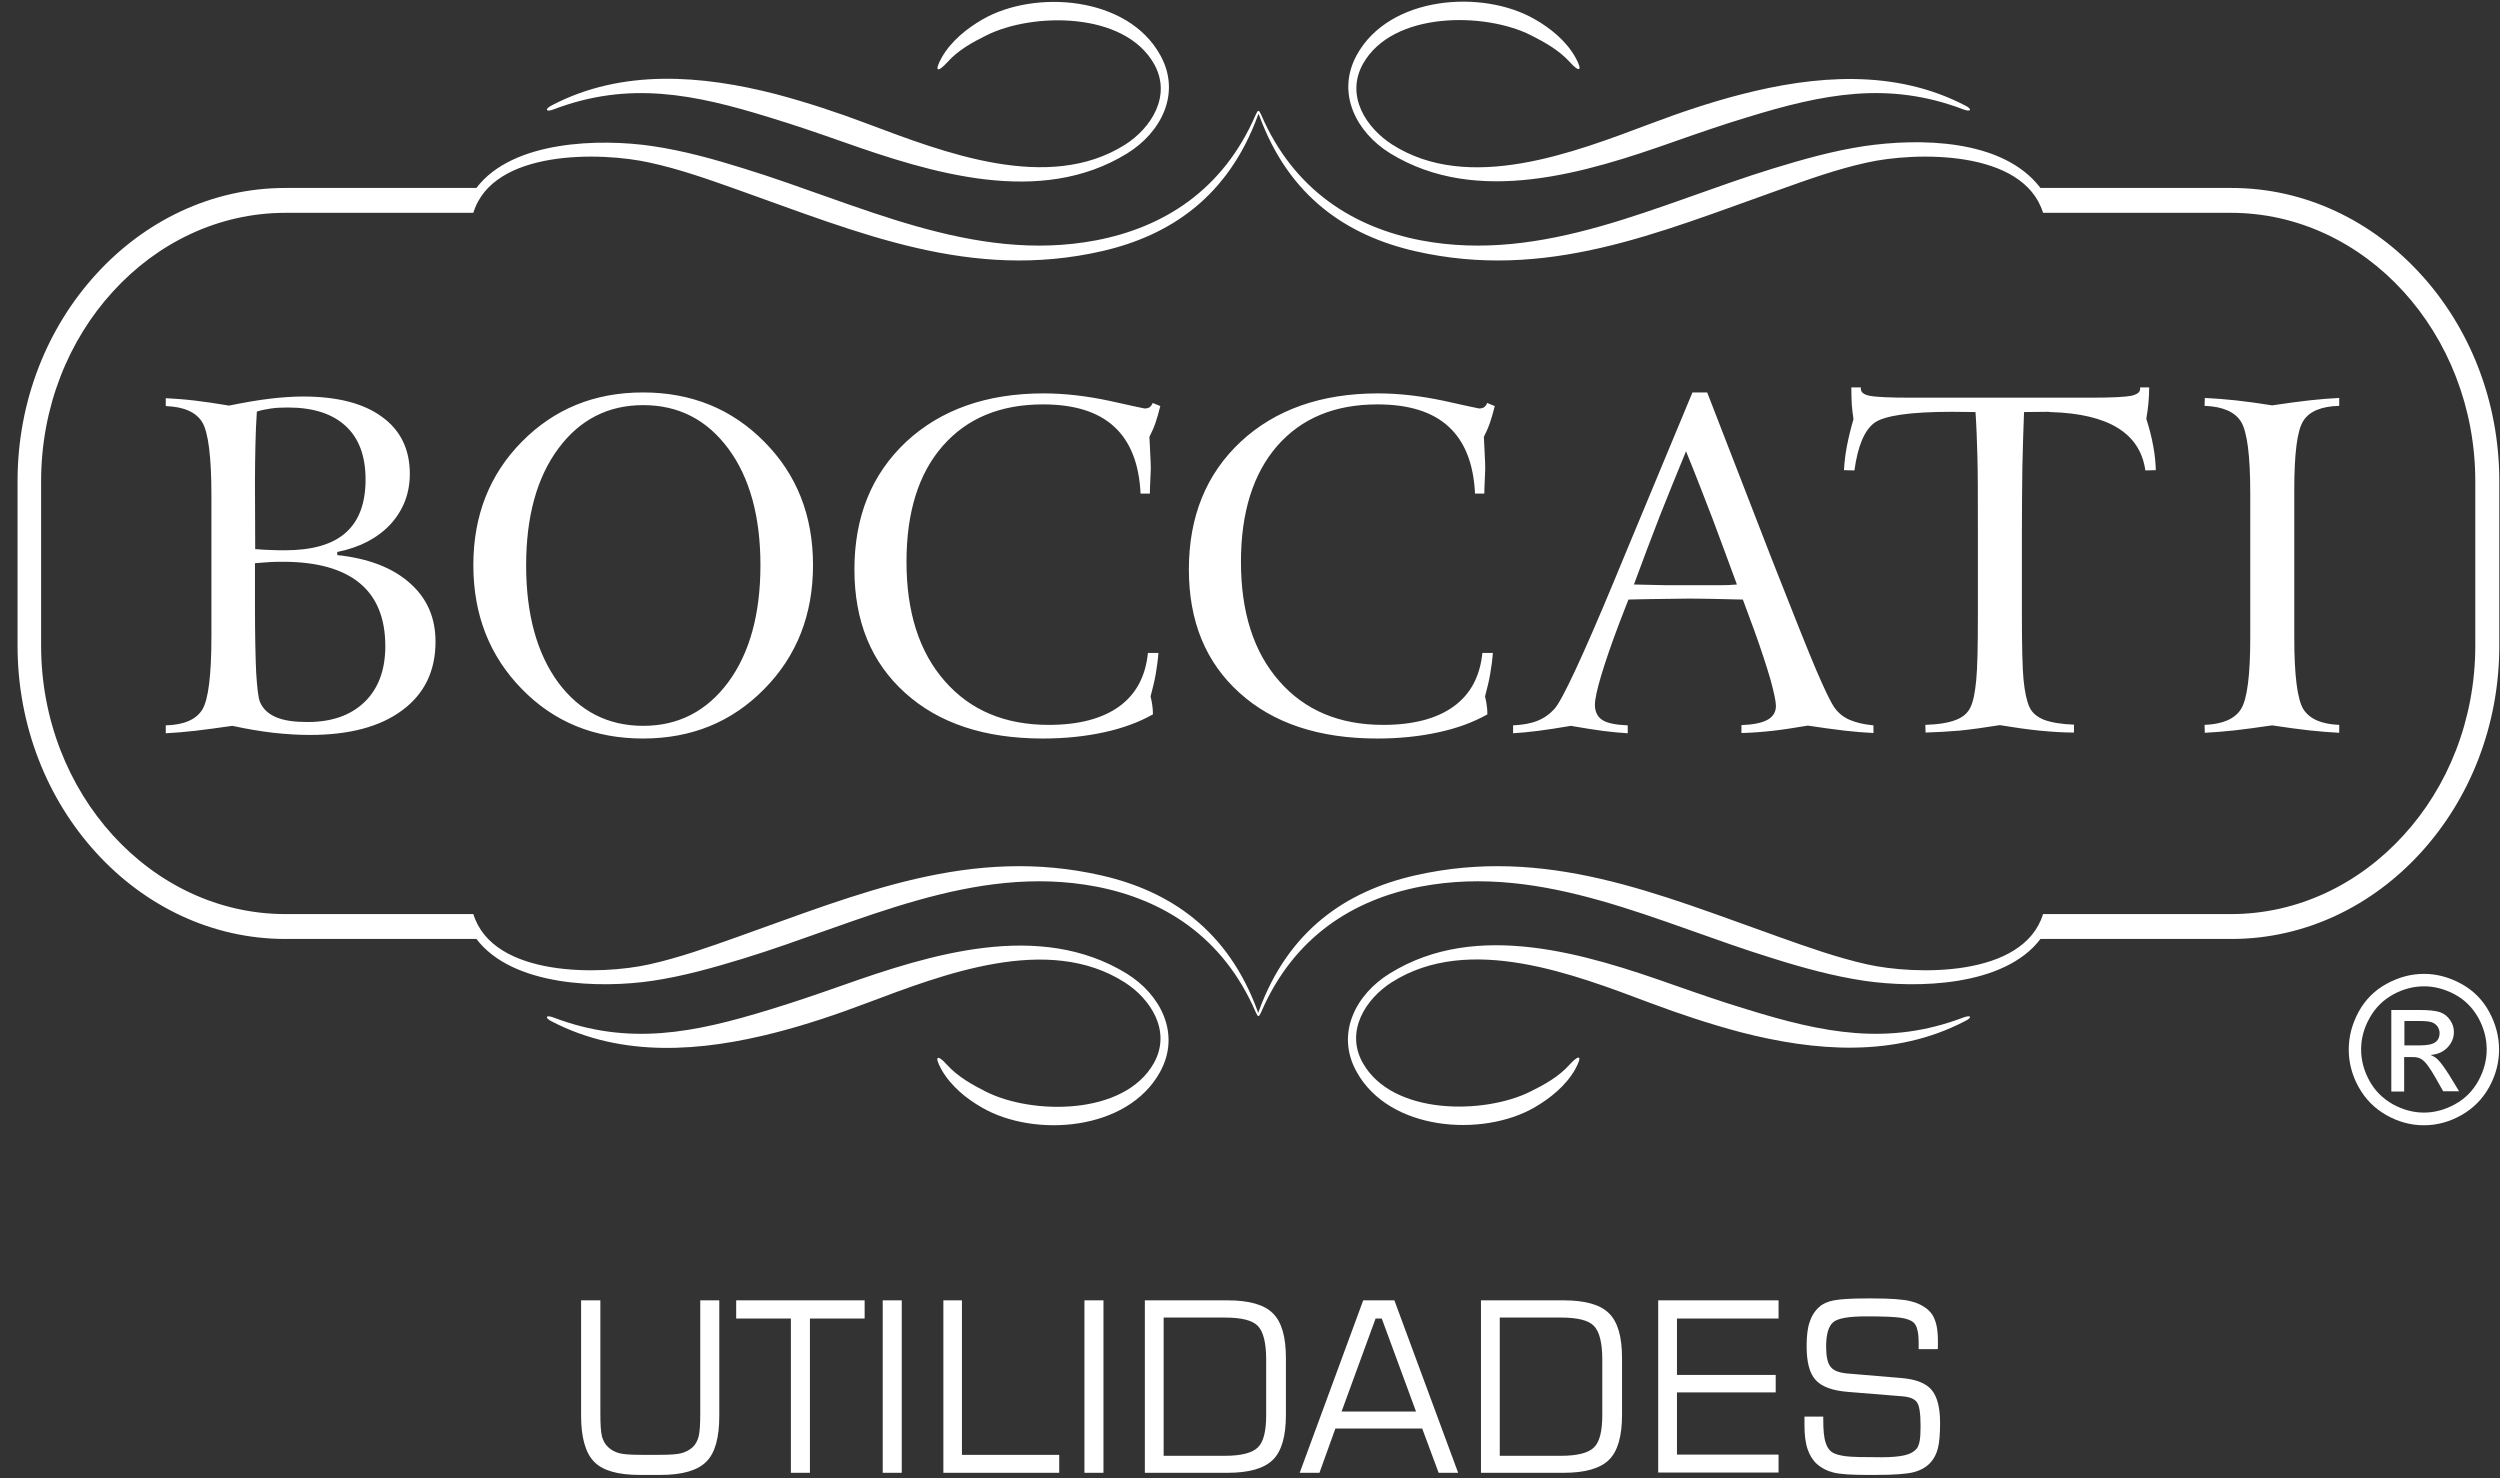 <svg width="137" height="81" viewBox="0 0 137 81" fill="none" xmlns="http://www.w3.org/2000/svg">
<rect x="0" y="0" width="137" height="81" fill="#333333" stroke="none"/>
<path fill-rule="evenodd" clip-rule="evenodd" d="M30.318 6.001C34.477 4.415 38.048 5.162 42.168 6.433C43.51 6.84 44.84 7.298 46.183 7.77C51.006 9.474 57.002 11.348 61.76 8.412C63.598 7.285 64.758 5.136 63.585 3.026C61.799 -0.225 56.702 -0.579 53.848 1.06C52.987 1.558 52.114 2.252 51.605 3.157C51.175 3.93 51.384 3.995 51.918 3.406C52.505 2.75 53.287 2.318 54.056 1.938C56.572 0.679 61.617 0.614 63.246 3.51C64.224 5.254 63.077 7.023 61.656 7.927C57.432 10.601 51.671 8.334 47.512 6.774C45.883 6.158 44.214 5.608 42.533 5.162C38.466 4.113 34.099 3.76 30.253 5.765C29.836 5.975 29.901 6.158 30.318 6.001ZM30.318 55.754C29.901 55.596 29.836 55.78 30.24 55.976C34.099 57.982 38.453 57.628 42.52 56.579C44.201 56.147 45.87 55.583 47.499 54.967C51.658 53.407 57.432 51.14 61.643 53.84C63.051 54.744 64.211 56.501 63.233 58.257C61.604 61.154 56.546 61.088 54.043 59.83C53.287 59.45 52.492 59.004 51.905 58.362C51.384 57.772 51.162 57.837 51.593 58.611C52.101 59.515 52.974 60.223 53.835 60.708C56.689 62.346 61.786 61.992 63.572 58.742C64.732 56.632 63.572 54.482 61.747 53.355C56.976 50.419 50.993 52.293 46.17 53.997C44.827 54.469 43.497 54.928 42.155 55.334C38.048 56.592 34.477 57.339 30.318 55.754ZM107.606 6.001C108.023 6.158 108.089 5.975 107.684 5.778C103.826 3.773 99.472 4.126 95.405 5.175C93.723 5.608 92.055 6.171 90.425 6.787C86.267 8.347 80.492 10.614 76.282 7.914C74.874 7.01 73.714 5.254 74.692 3.497C76.321 0.601 81.379 0.666 83.882 1.925C84.638 2.305 85.433 2.75 86.019 3.393C86.541 3.982 86.762 3.917 86.332 3.143C85.824 2.239 84.951 1.531 84.09 1.046C81.235 -0.592 76.138 -0.238 74.353 3.012C73.192 5.123 74.353 7.272 76.177 8.399C80.949 11.335 86.932 9.461 91.755 7.757C93.098 7.285 94.427 6.826 95.77 6.42C99.876 5.162 103.461 4.415 107.606 6.001ZM107.606 55.754C103.448 57.339 99.876 56.592 95.757 55.321C94.414 54.915 93.085 54.456 91.742 53.984C86.919 52.28 80.922 50.393 76.165 53.342C74.326 54.469 73.166 56.619 74.34 58.729C76.125 61.979 81.222 62.333 84.077 60.695C84.937 60.197 85.811 59.502 86.319 58.598C86.749 57.824 86.541 57.759 86.006 58.349C85.42 59.004 84.638 59.437 83.868 59.817C81.353 61.075 76.308 61.14 74.678 58.244C73.701 56.501 74.848 54.731 76.269 53.827C80.492 51.14 86.254 53.394 90.412 54.954C92.055 55.57 93.71 56.12 95.392 56.566C99.459 57.615 103.826 57.969 107.671 55.963C108.089 55.767 108.036 55.596 107.606 55.754ZM68.93 6.328C67.3 10.798 64.107 12.908 60.404 13.76C53.209 15.411 47.095 12.764 40.408 10.392C38.857 9.841 37.24 9.264 35.598 8.91C32.965 8.321 27.007 8.163 25.939 11.663H15.64C11.964 11.663 8.614 13.314 6.19 15.975C3.752 18.636 2.253 22.319 2.253 26.369C2.253 29.37 2.253 32.384 2.253 35.386C2.253 39.436 3.765 43.119 6.19 45.779C8.614 48.44 11.964 50.092 15.64 50.092H25.939C27.02 53.591 32.978 53.434 35.598 52.844C37.24 52.477 38.844 51.9 40.395 51.35C47.082 48.977 53.209 46.33 60.392 47.981C64.094 48.833 67.287 50.943 68.917 55.413C68.956 55.531 68.943 55.531 68.982 55.413C70.611 50.943 73.805 48.833 77.507 47.981C84.703 46.33 90.817 48.977 97.504 51.35C99.055 51.9 100.671 52.477 102.301 52.844C104.934 53.434 110.878 53.591 111.96 50.092H122.258C125.934 50.092 129.284 48.44 131.709 45.779C134.147 43.119 135.646 39.436 135.646 35.386C135.646 32.384 135.646 29.37 135.646 26.369C135.646 22.319 134.134 18.636 131.709 15.975C129.284 13.314 125.934 11.663 122.258 11.663H111.96C110.878 8.163 104.921 8.321 102.301 8.91C100.684 9.264 99.068 9.841 97.53 10.392C90.843 12.764 84.716 15.411 77.533 13.76C73.831 12.908 70.637 10.798 69.008 6.328C68.956 6.224 68.969 6.224 68.93 6.328ZM0.962 26.369C0.962 21.951 2.605 17.941 5.264 15.031C7.923 12.108 11.599 10.3 15.64 10.3H26.108C28.089 7.678 32.913 7.587 35.754 8.006C37.436 8.255 39.104 8.714 40.734 9.225C47.056 11.165 53.326 14.454 60.066 13.17C63.755 12.462 67.027 10.431 68.812 6.289C68.943 6.001 68.982 6.001 69.112 6.289C70.898 10.431 74.183 12.462 77.859 13.17C84.599 14.454 90.869 11.165 97.191 9.225C98.82 8.727 100.489 8.255 102.17 8.006C105.116 7.574 109.744 7.574 111.817 10.3H122.284C126.325 10.3 130.001 12.108 132.661 15.031C135.32 17.941 136.962 21.951 136.962 26.369C136.962 29.37 136.962 32.384 136.962 35.386C136.962 39.803 135.32 43.813 132.661 46.723C130.001 49.646 126.325 51.455 122.284 51.455H111.817C109.835 54.076 105.012 54.168 102.17 53.748C100.489 53.499 98.82 53.041 97.191 52.529C90.869 50.59 84.599 47.3 77.859 48.584C74.17 49.292 70.898 51.324 69.112 55.465C68.982 55.754 68.943 55.754 68.812 55.465C67.027 51.324 63.742 49.292 60.066 48.584C53.326 47.3 47.056 50.59 40.734 52.529C39.104 53.027 37.436 53.499 35.754 53.748C32.926 54.168 28.102 54.076 26.108 51.455H15.64C11.599 51.455 7.923 49.646 5.264 46.723C2.605 43.813 0.962 39.803 0.962 35.386C0.962 32.371 0.962 29.37 0.962 26.369Z" fill="white"/>
<path fill-rule="evenodd" clip-rule="evenodd" d="M120.824 21.807C121.333 21.834 121.893 21.873 122.506 21.938C123.119 22.004 123.783 22.096 124.513 22.214C125.309 22.096 125.986 22.004 126.573 21.938C127.147 21.873 127.694 21.834 128.189 21.807V22.24C127.212 22.266 126.547 22.541 126.221 23.066C125.882 23.59 125.726 24.861 125.726 26.866V34.94C125.726 37.011 125.895 38.322 126.221 38.859C126.56 39.396 127.212 39.685 128.189 39.724V40.157C127.694 40.13 127.147 40.091 126.56 40.026C125.973 39.96 125.282 39.868 124.513 39.75C123.718 39.868 123.014 39.96 122.441 40.026C121.854 40.091 121.32 40.13 120.824 40.157L120.811 39.724C121.802 39.685 122.467 39.396 122.806 38.859C123.145 38.322 123.314 37.011 123.314 34.953V27.024C123.314 24.953 123.145 23.655 122.806 23.105C122.467 22.567 121.802 22.279 120.811 22.24L120.824 21.807ZM101.453 21.257C101.453 21.624 101.467 21.938 101.48 22.201C101.506 22.463 101.532 22.725 101.571 22.974C101.427 23.459 101.31 23.944 101.219 24.402C101.128 24.861 101.075 25.32 101.049 25.765L101.623 25.779C101.805 24.442 102.17 23.577 102.718 23.17C103.265 22.777 104.673 22.567 106.955 22.567L108.258 22.581C108.31 23.328 108.336 24.14 108.362 25.032C108.388 25.91 108.388 27.286 108.388 29.121V33.747C108.388 35.438 108.362 36.605 108.297 37.273C108.232 37.942 108.141 38.426 107.984 38.754C107.841 39.069 107.567 39.305 107.189 39.449C106.798 39.606 106.238 39.698 105.508 39.724L105.521 40.144C106.094 40.13 106.707 40.091 107.372 40.039C108.036 39.973 108.779 39.868 109.588 39.737C110.383 39.868 111.113 39.973 111.778 40.039C112.442 40.104 113.068 40.144 113.655 40.144V39.711C112.964 39.685 112.416 39.593 112.025 39.449C111.634 39.291 111.361 39.069 111.217 38.754C111.061 38.413 110.956 37.915 110.891 37.26C110.826 36.592 110.8 35.412 110.8 33.708V29.121C110.8 27.81 110.813 26.631 110.826 25.582C110.852 24.534 110.878 23.537 110.917 22.581L112.247 22.567L112.364 22.581C115.558 22.672 117.279 23.747 117.565 25.779L118.139 25.765C118.126 25.346 118.087 24.914 117.996 24.442C117.917 23.983 117.787 23.485 117.618 22.948C117.67 22.646 117.709 22.358 117.735 22.082C117.761 21.807 117.774 21.519 117.774 21.231H117.279V21.309C117.279 21.493 117.122 21.611 116.796 21.689C116.47 21.755 115.714 21.794 114.515 21.794H104.738C103.539 21.794 102.783 21.755 102.457 21.689C102.131 21.624 101.975 21.493 101.975 21.309V21.231H101.453V21.257ZM92.746 21.506H93.554L97.1 30.654C98.286 33.669 99.094 35.7 99.537 36.736C99.981 37.771 100.306 38.453 100.515 38.754C100.71 39.042 100.984 39.278 101.336 39.436C101.688 39.593 102.131 39.698 102.666 39.75V40.17C102.183 40.144 101.649 40.104 101.088 40.039C100.515 39.973 99.85 39.881 99.068 39.763C98.364 39.881 97.712 39.986 97.113 40.052C96.513 40.117 95.953 40.157 95.431 40.17V39.737C96.07 39.711 96.539 39.619 96.852 39.449C97.165 39.278 97.321 39.016 97.321 38.689C97.321 38.44 97.217 37.955 97.021 37.234C96.813 36.526 96.526 35.635 96.148 34.586L95.509 32.856C95.053 32.843 94.493 32.83 93.789 32.817C93.098 32.804 92.654 32.804 92.485 32.804C92.159 32.804 91.481 32.817 90.451 32.83C89.943 32.843 89.539 32.843 89.239 32.856L88.77 34.062C88.301 35.294 87.962 36.29 87.74 37.037C87.519 37.784 87.401 38.309 87.401 38.623C87.401 39.003 87.545 39.291 87.818 39.462C88.092 39.632 88.548 39.724 89.2 39.75V40.183C88.783 40.157 88.327 40.117 87.831 40.052C87.336 39.986 86.762 39.894 86.085 39.776C85.394 39.894 84.794 39.986 84.286 40.052C83.777 40.117 83.321 40.157 82.917 40.183V39.75C83.451 39.724 83.895 39.645 84.247 39.501C84.612 39.357 84.924 39.134 85.185 38.846C85.602 38.387 86.71 36.028 88.47 31.794L88.952 30.628L92.746 21.506ZM92.394 24.73C91.924 25.87 91.442 27.05 90.96 28.269C90.491 29.488 90.008 30.746 89.539 32.031C90.178 32.044 90.777 32.057 91.351 32.07C91.924 32.07 92.446 32.07 92.915 32.07C93.515 32.07 93.971 32.07 94.284 32.07C94.597 32.07 94.897 32.057 95.183 32.031C94.74 30.811 94.284 29.606 93.828 28.374C93.358 27.155 92.889 25.936 92.394 24.73ZM81.496 22.082L81.913 22.253C81.822 22.62 81.731 22.934 81.639 23.197C81.548 23.459 81.431 23.708 81.314 23.944C81.34 24.35 81.353 24.691 81.366 24.979C81.379 25.254 81.392 25.477 81.392 25.661C81.392 25.752 81.379 25.975 81.366 26.29C81.353 26.617 81.34 26.866 81.34 27.05H80.831C80.753 25.412 80.271 24.193 79.384 23.38C78.498 22.567 77.207 22.161 75.487 22.161C73.14 22.161 71.315 22.921 69.986 24.442C68.669 25.962 68.004 28.085 68.004 30.785C68.004 33.538 68.695 35.727 70.103 37.325C71.498 38.925 73.401 39.724 75.799 39.724C77.442 39.724 78.733 39.383 79.658 38.715C80.584 38.046 81.105 37.063 81.235 35.779H81.809C81.783 36.146 81.731 36.526 81.665 36.919C81.6 37.312 81.496 37.719 81.379 38.164C81.418 38.309 81.444 38.466 81.47 38.623C81.496 38.78 81.509 38.951 81.509 39.147C80.74 39.58 79.854 39.908 78.824 40.13C77.807 40.353 76.686 40.471 75.474 40.471C72.28 40.471 69.764 39.632 67.926 37.968C66.075 36.303 65.15 34.049 65.15 31.205C65.15 28.308 66.101 25.975 67.991 24.206C69.881 22.45 72.397 21.558 75.513 21.558C76.686 21.558 77.885 21.702 79.124 21.965C80.362 22.24 81.014 22.384 81.053 22.384C81.17 22.384 81.261 22.358 81.327 22.318C81.392 22.266 81.457 22.201 81.496 22.082ZM63.168 22.082L63.585 22.253C63.494 22.62 63.403 22.934 63.312 23.197C63.22 23.459 63.103 23.708 62.986 23.944C63.012 24.35 63.025 24.691 63.038 24.979C63.051 25.254 63.064 25.477 63.064 25.661C63.064 25.752 63.051 25.975 63.038 26.29C63.025 26.617 63.012 26.866 63.012 27.05H62.503C62.425 25.412 61.943 24.193 61.056 23.38C60.17 22.567 58.879 22.161 57.159 22.161C54.812 22.161 52.987 22.921 51.658 24.442C50.328 25.962 49.676 28.085 49.676 30.785C49.676 33.538 50.367 35.727 51.775 37.325C53.17 38.925 55.073 39.724 57.471 39.724C59.114 39.724 60.404 39.383 61.33 38.715C62.256 38.046 62.777 37.063 62.907 35.779H63.481C63.455 36.146 63.403 36.526 63.337 36.919C63.272 37.312 63.168 37.719 63.051 38.164C63.09 38.309 63.116 38.466 63.142 38.623C63.168 38.78 63.181 38.951 63.181 39.147C62.412 39.58 61.526 39.908 60.496 40.13C59.479 40.353 58.358 40.471 57.146 40.471C53.952 40.471 51.436 39.632 49.598 37.968C47.747 36.303 46.822 34.049 46.822 31.205C46.822 28.308 47.773 25.975 49.663 24.206C51.553 22.45 54.069 21.558 57.185 21.558C58.358 21.558 59.557 21.702 60.796 21.965C62.034 22.24 62.686 22.384 62.725 22.384C62.842 22.384 62.933 22.358 62.999 22.318C63.064 22.266 63.116 22.201 63.168 22.082ZM44.553 30.969C44.553 33.682 43.667 35.949 41.881 37.758C40.108 39.567 37.892 40.471 35.233 40.471C32.574 40.471 30.358 39.567 28.598 37.758C26.825 35.949 25.939 33.682 25.939 30.969C25.939 28.256 26.825 26.001 28.598 24.206C30.371 22.41 32.574 21.506 35.233 21.506C37.892 21.506 40.108 22.41 41.881 24.206C43.667 26.001 44.553 28.256 44.553 30.969ZM35.246 39.776C37.175 39.776 38.726 38.977 39.913 37.378C41.086 35.779 41.672 33.643 41.672 30.969C41.672 28.308 41.086 26.172 39.913 24.586C38.726 22.987 37.175 22.201 35.246 22.201C33.317 22.201 31.765 23 30.592 24.586C29.419 26.172 28.832 28.308 28.832 30.982C28.832 33.656 29.419 35.805 30.592 37.404C31.765 38.977 33.317 39.776 35.246 39.776ZM13.985 30.091C14.35 30.117 14.663 30.143 14.923 30.143C15.184 30.156 15.419 30.156 15.601 30.156C17.1 30.156 18.208 29.842 18.938 29.199C19.668 28.557 20.033 27.587 20.033 26.277C20.033 24.992 19.668 24.009 18.938 23.341C18.208 22.672 17.166 22.331 15.771 22.331C15.432 22.331 15.132 22.345 14.858 22.384C14.585 22.423 14.324 22.476 14.076 22.554C14.037 23.131 14.011 23.734 13.998 24.35C13.985 24.979 13.972 25.661 13.972 26.408L13.985 30.091ZM18.482 30.248V30.418C20.19 30.602 21.519 31.113 22.458 31.952C23.397 32.778 23.866 33.839 23.866 35.163C23.866 36.762 23.266 38.02 22.041 38.925C20.829 39.829 19.134 40.275 16.983 40.275C16.357 40.275 15.693 40.235 14.989 40.157C14.285 40.078 13.529 39.947 12.733 39.776C11.925 39.894 11.221 39.986 10.661 40.052C10.087 40.117 9.566 40.157 9.084 40.183V39.75C10.074 39.724 10.739 39.436 11.078 38.898C11.417 38.361 11.586 37.011 11.586 34.848V27.194C11.586 25.032 11.417 23.681 11.078 23.131C10.739 22.581 10.074 22.292 9.084 22.253V21.82C9.592 21.847 10.126 21.886 10.674 21.951C11.234 22.017 11.86 22.109 12.551 22.227C13.385 22.056 14.141 21.925 14.806 21.847C15.484 21.768 16.084 21.729 16.605 21.729C18.469 21.729 19.916 22.096 20.933 22.843C21.95 23.577 22.458 24.625 22.458 25.962C22.458 27.037 22.106 27.954 21.389 28.741C20.685 29.488 19.721 29.999 18.482 30.248ZM13.972 33.118C13.972 34.743 13.998 35.989 14.037 36.841C14.089 37.693 14.154 38.243 14.246 38.466C14.402 38.846 14.702 39.121 15.132 39.305C15.562 39.488 16.136 39.567 16.853 39.567C18.182 39.567 19.225 39.2 19.981 38.466C20.737 37.732 21.115 36.709 21.115 35.412C21.115 33.879 20.646 32.725 19.707 31.952C18.769 31.178 17.361 30.785 15.51 30.785C15.328 30.785 15.119 30.785 14.858 30.798C14.598 30.811 14.311 30.838 13.972 30.864V33.118Z" fill="white"/>
<path d="M131.748 57.287H132.622C133.039 57.287 133.325 57.221 133.469 57.103C133.625 56.986 133.69 56.815 133.69 56.618C133.69 56.487 133.651 56.37 133.586 56.265C133.508 56.16 133.417 56.081 133.286 56.029C133.156 55.976 132.921 55.95 132.569 55.95H131.761V57.287H131.748ZM131.044 55.347H132.569C133.091 55.347 133.469 55.386 133.703 55.465C133.938 55.544 134.121 55.688 134.264 55.898C134.407 56.107 134.473 56.317 134.473 56.553C134.473 56.881 134.355 57.156 134.121 57.405C133.886 57.641 133.586 57.785 133.195 57.811C133.351 57.877 133.482 57.955 133.573 58.047C133.756 58.218 133.964 58.519 134.225 58.925L134.759 59.803H133.886L133.495 59.109C133.182 58.558 132.934 58.205 132.739 58.073C132.608 57.968 132.413 57.916 132.165 57.929H131.748V59.817H131.044V55.347ZM132.843 54.05C132.27 54.05 131.696 54.194 131.149 54.495C130.601 54.797 130.171 55.216 129.858 55.78C129.545 56.33 129.389 56.907 129.389 57.51C129.389 58.113 129.545 58.676 129.845 59.227C130.145 59.777 130.575 60.197 131.122 60.511C131.67 60.813 132.243 60.97 132.83 60.97C133.417 60.97 133.99 60.813 134.538 60.511C135.085 60.21 135.515 59.777 135.815 59.227C136.115 58.676 136.271 58.113 136.271 57.51C136.271 56.907 136.115 56.33 135.815 55.78C135.502 55.229 135.085 54.797 134.525 54.495C133.99 54.207 133.417 54.05 132.843 54.05ZM132.843 53.368C133.534 53.368 134.212 53.552 134.864 53.906C135.515 54.259 136.037 54.77 136.402 55.439C136.767 56.107 136.949 56.802 136.949 57.523C136.949 58.231 136.767 58.925 136.402 59.581C136.037 60.236 135.528 60.747 134.877 61.114C134.225 61.481 133.534 61.665 132.83 61.665C132.113 61.665 131.435 61.481 130.783 61.114C130.132 60.747 129.623 60.236 129.258 59.581C128.893 58.925 128.711 58.231 128.711 57.523C128.711 56.802 128.893 56.107 129.258 55.439C129.623 54.77 130.145 54.259 130.797 53.906C131.474 53.538 132.152 53.368 132.843 53.368Z" fill="white"/>
<path d="M98.873 77.629H99.915V77.812C99.915 78.376 99.954 78.795 100.046 79.057C100.124 79.319 100.267 79.516 100.463 79.621C100.619 79.699 100.854 79.765 101.167 79.804C101.48 79.844 102.131 79.857 103.122 79.857C103.657 79.857 104.074 79.817 104.36 79.752C104.66 79.686 104.869 79.568 105.012 79.411C105.09 79.332 105.156 79.188 105.195 78.978C105.234 78.769 105.247 78.493 105.247 78.153C105.247 77.445 105.182 77.013 105.038 76.829C104.895 76.645 104.621 76.541 104.204 76.514L101.297 76.278C100.424 76.213 99.824 75.99 99.498 75.623C99.159 75.256 99.003 74.64 99.003 73.762C99.003 73.212 99.055 72.766 99.172 72.438C99.277 72.111 99.459 71.822 99.707 71.612C99.889 71.442 100.163 71.324 100.502 71.259C100.841 71.193 101.44 71.154 102.314 71.154H102.64C103.604 71.154 104.282 71.206 104.673 71.298C105.064 71.39 105.39 71.547 105.664 71.783C105.846 71.94 105.977 72.15 106.068 72.438C106.159 72.713 106.198 73.067 106.198 73.487C106.198 73.605 106.198 73.71 106.198 73.762C106.198 73.828 106.198 73.88 106.185 73.932H105.143V73.697C105.143 73.356 105.13 73.081 105.077 72.897C105.038 72.713 104.973 72.582 104.882 72.491C104.751 72.36 104.517 72.268 104.178 72.215C103.839 72.163 103.213 72.137 102.275 72.137C101.31 72.137 100.697 72.242 100.45 72.465C100.202 72.687 100.072 73.12 100.072 73.788C100.072 74.326 100.15 74.706 100.319 74.902C100.476 75.112 100.789 75.23 101.258 75.269L104.217 75.518C104.986 75.584 105.534 75.794 105.846 76.16C106.159 76.528 106.316 77.13 106.316 77.969C106.316 78.585 106.277 79.057 106.198 79.359C106.12 79.673 105.99 79.922 105.807 80.132C105.573 80.394 105.273 80.564 104.895 80.669C104.504 80.774 103.813 80.826 102.783 80.826H102.314C101.453 80.826 100.841 80.787 100.476 80.695C100.111 80.604 99.811 80.446 99.576 80.237C99.342 80.027 99.172 79.752 99.055 79.411C98.938 79.07 98.885 78.625 98.885 78.087V77.629H98.873ZM90.869 80.709V71.259H97.465V72.255H91.898V75.348H97.308V76.305H91.898V79.712H97.465V80.695H90.869V80.709ZM85.537 79.778C86.436 79.778 87.049 79.621 87.349 79.319C87.662 79.018 87.805 78.428 87.805 77.55V74.496C87.805 73.579 87.649 72.976 87.349 72.661C87.049 72.347 86.436 72.202 85.524 72.202H82.187V79.778H85.537ZM81.157 80.709V71.259H85.694C86.867 71.259 87.701 71.495 88.17 71.966C88.653 72.438 88.887 73.251 88.887 74.417V77.537C88.887 78.703 88.653 79.529 88.17 80.001C87.688 80.473 86.867 80.709 85.694 80.709H81.157ZM71.224 80.709L74.704 71.259H76.412L79.906 80.709H78.837L77.937 78.284H73.179L72.306 80.709H71.224ZM73.518 77.353H77.598L75.721 72.255H75.382L73.518 77.353ZM67.118 79.778C68.017 79.778 68.63 79.621 68.93 79.319C69.243 79.018 69.386 78.428 69.386 77.55V74.496C69.386 73.579 69.23 72.976 68.93 72.661C68.63 72.347 68.017 72.202 67.105 72.202H63.768V79.778H67.118ZM62.738 80.709V71.259H67.274C68.448 71.259 69.282 71.495 69.751 71.966C70.233 72.438 70.468 73.251 70.468 74.417V77.537C70.468 78.703 70.233 79.529 69.751 80.001C69.269 80.473 68.448 80.709 67.274 80.709H62.738ZM59.427 80.709V71.259H60.47V80.709H59.427ZM51.697 80.709V71.259H52.714V79.725H58.045V80.709H51.697ZM48.373 80.709V71.259H49.416V80.709H48.373ZM40.343 72.255V71.259H47.382V72.255H44.384V80.709H43.341V72.255H40.343ZM32.9 71.259V77.458C32.9 78.061 32.926 78.493 32.991 78.729C33.056 78.965 33.173 79.162 33.33 79.306C33.499 79.463 33.695 79.568 33.929 79.634C34.164 79.699 34.568 79.725 35.142 79.725H36.132C36.706 79.725 37.11 79.699 37.345 79.634C37.579 79.568 37.788 79.463 37.957 79.306C38.114 79.162 38.218 78.965 38.283 78.729C38.348 78.48 38.374 78.061 38.374 77.445V71.259H39.417V77.589C39.417 78.795 39.183 79.634 38.7 80.106C38.231 80.578 37.397 80.826 36.197 80.826H35.063C33.864 80.826 33.03 80.591 32.561 80.106C32.091 79.634 31.844 78.782 31.844 77.589V71.259H32.9Z" fill="white"/>
</svg>
